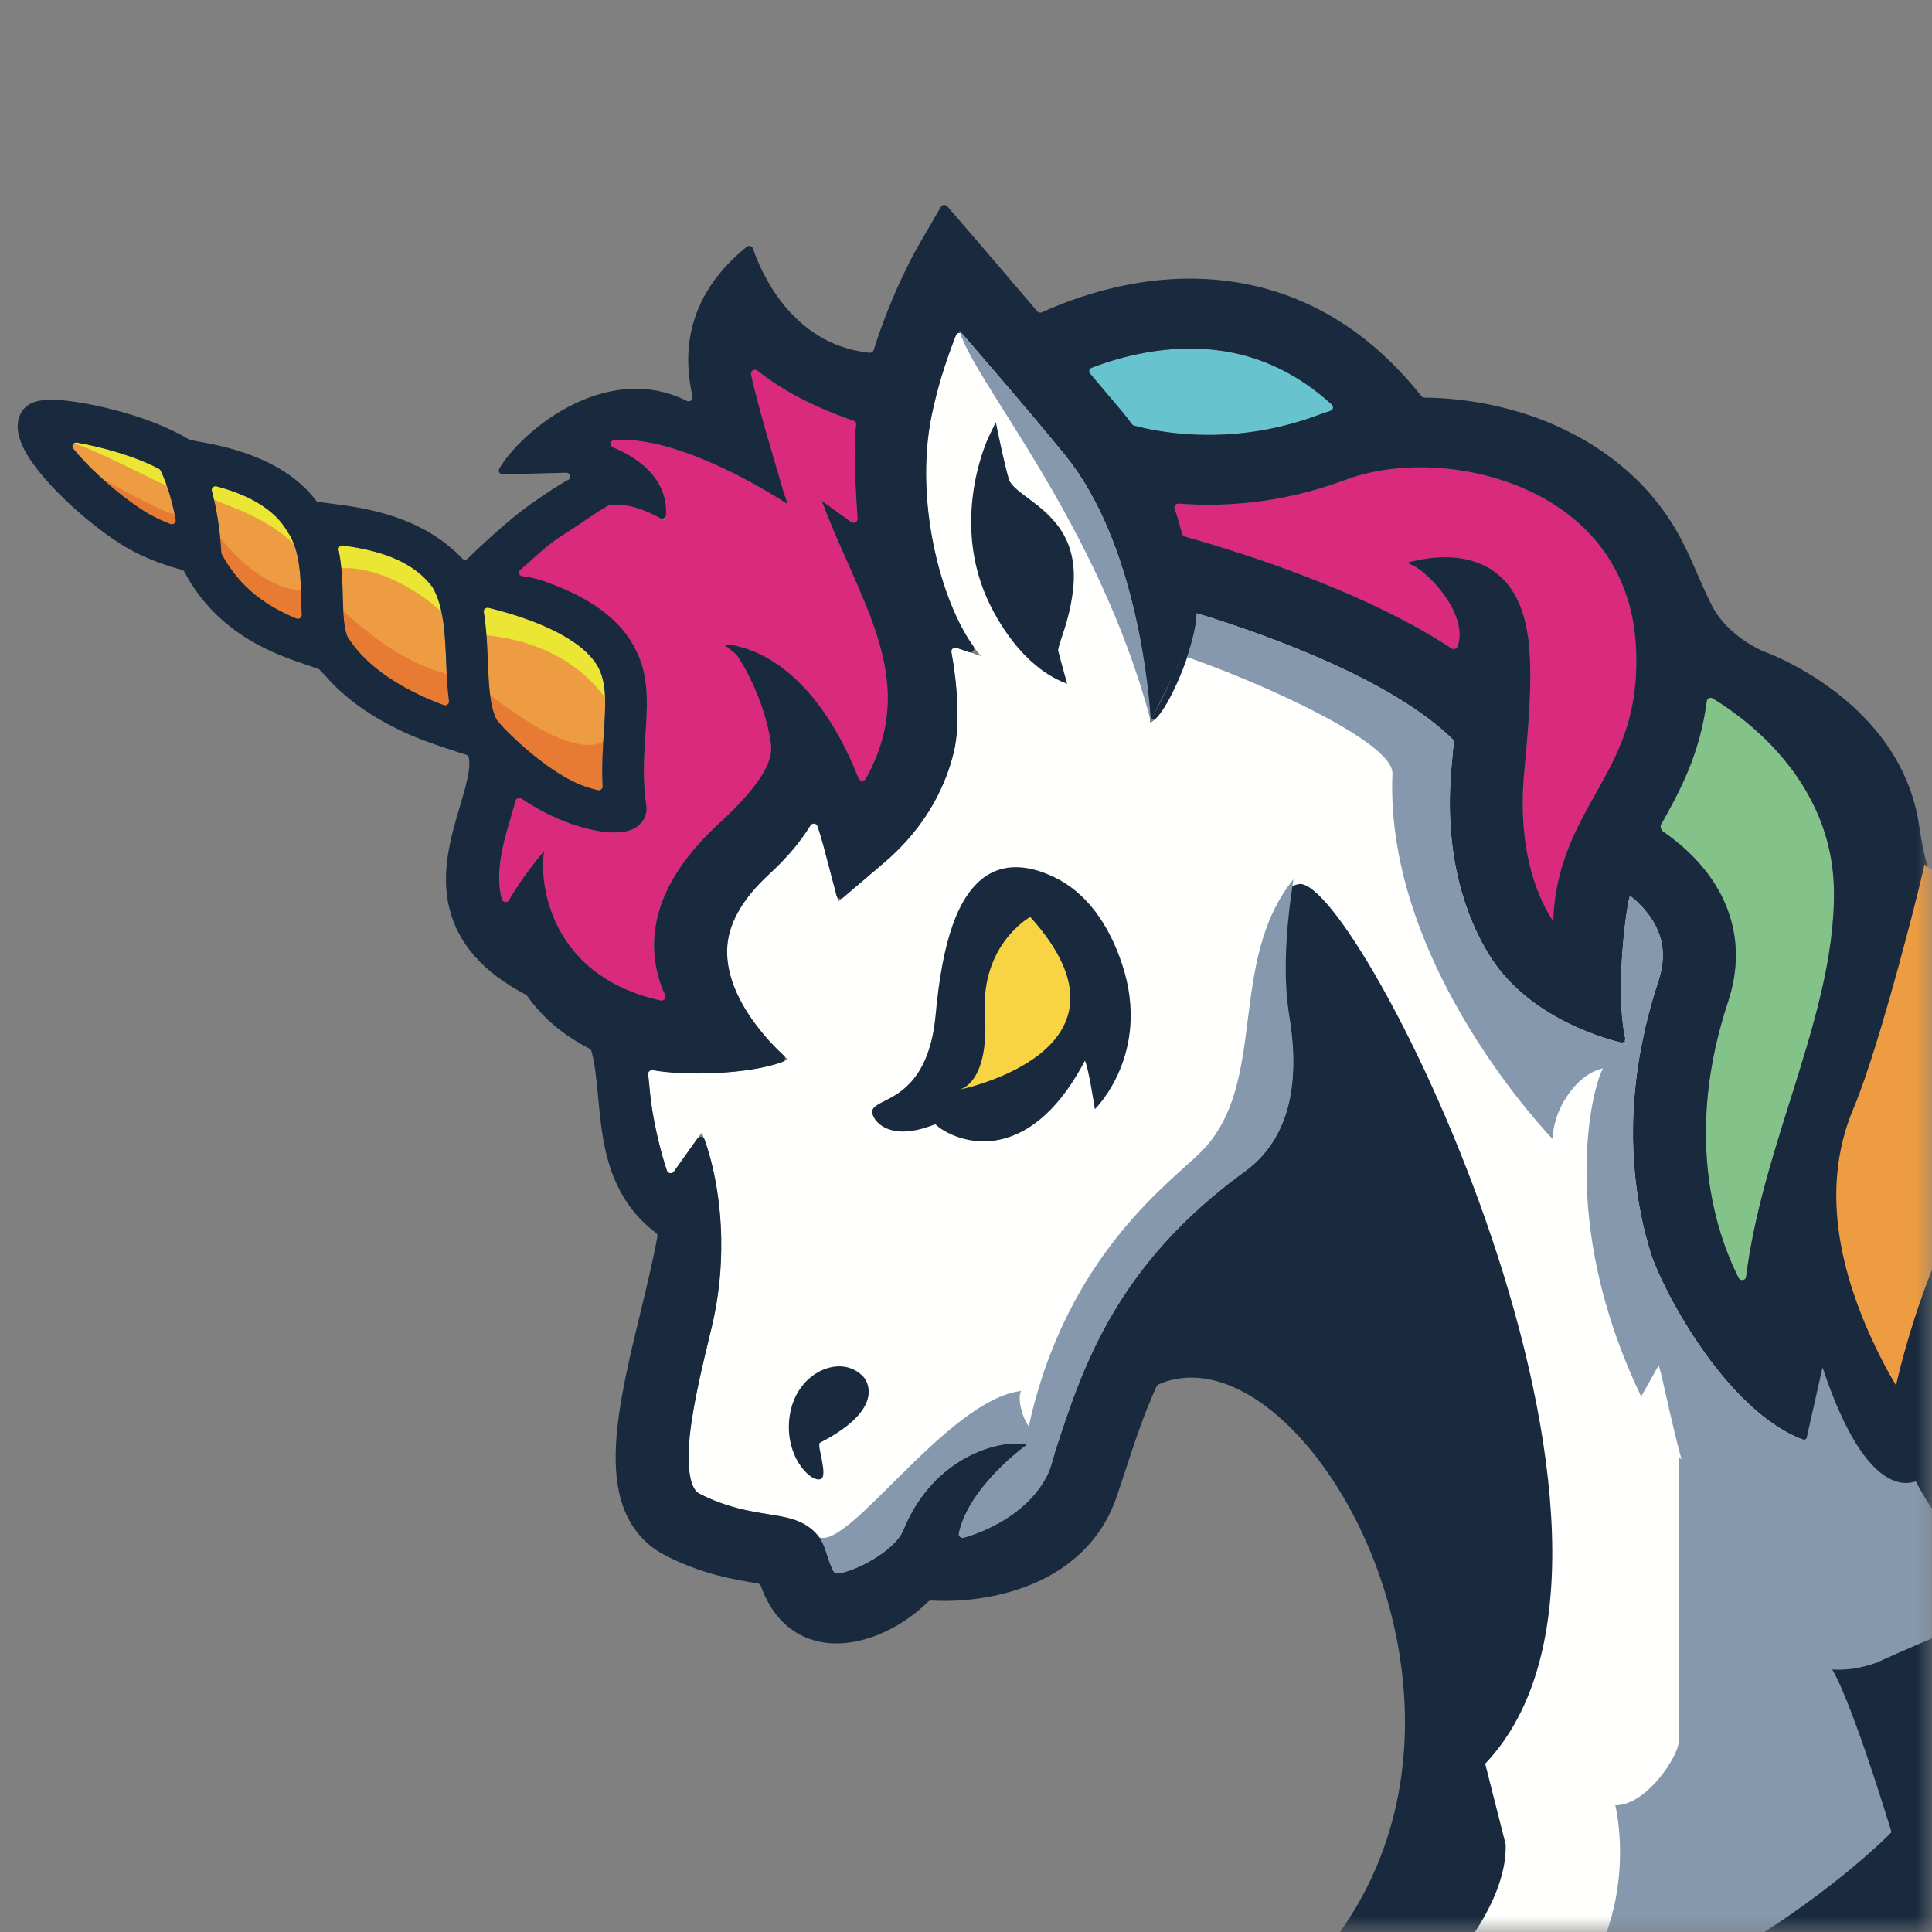 <?xml version="1.0" encoding="UTF-8"?> <svg xmlns="http://www.w3.org/2000/svg" xmlns:xlink="http://www.w3.org/1999/xlink" width="61px" height="61px" viewBox="0 0 61 61"><rect x="0" y="0" width="61" height="61" fill="#808080" stroke="none"/> <title>logo2</title> <defs> <rect id="path-1" x="0" y="0" width="61" height="61"></rect> </defs> <g id="Page-1" stroke="none" stroke-width="1" fill="none" fill-rule="evenodd"> <g id="logo2"> <mask id="mask-2" fill="white"> <use xlink:href="#path-1"></use> </mask> <g id="Mask"></g> <g mask="url(#mask-2)" id="Clipped"> <g transform="translate(0.558, 6.471)"> <g transform="translate(0, -0)" id="Group"> <path d="M61.012,41.184 C60.961,41.142 57.999,39.391 56.986,37.702 L56.464,39.018 C53.972,38.168 51.914,34.225 51.561,33.092 C51.098,31.602 50.733,29.368 51.261,26.589 L51.389,25.98 C51.501,25.499 51.638,25.003 51.807,24.494 C52.115,23.565 51.907,22.762 51.173,22.04 C51.083,21.952 50.991,21.87 50.899,21.795 C50.714,22.603 50.437,25.167 50.797,26.484 C50.797,26.484 47.818,25.929 46.436,23.642 C45.76,22.525 44.996,20.587 45.279,17.657 C45.304,17.394 45.326,17.145 45.346,16.906 C43.426,15 39.491,13.585 37.217,12.886 C37.29,13.632 36.318,16.127 35.755,16.348 C35.755,16.348 35.567,10.956 33.055,7.881 C31.795,6.338 30.552,4.92 29.703,3.926 C29.401,4.66 29.072,5.604 28.86,6.636 C28.261,9.556 29.285,13.008 30.433,14.254 L29.444,13.916 C29.649,14.926 29.782,16.337 29.56,17.266 C29.337,18.202 28.772,19.571 27.345,20.778 L27.323,20.797 L25.906,22.003 L25.442,20.242 C25.357,19.919 25.263,19.627 25.165,19.365 C24.829,19.967 24.354,20.556 23.748,21.111 C22.795,21.982 22.423,22.784 22.401,23.502 C22.346,25.34 24.33,26.981 24.33,26.981 C23.281,27.473 20.908,27.521 19.888,27.286 C19.919,27.536 19.943,27.788 19.966,28.038 C20.038,28.812 20.329,30.094 20.584,30.708 L21.602,29.278 C22.198,30.787 22.473,33.126 21.906,35.468 C21.582,36.803 21.248,38.182 21.191,39.243 C21.171,39.615 21.164,40.501 21.523,40.687 C22.37,41.124 23.108,41.243 23.702,41.338 C23.981,41.383 24.222,41.422 24.448,41.49 C25.078,41.682 25.345,42.061 25.457,42.344 C25.492,42.435 25.522,42.527 25.553,42.625 C25.592,42.749 25.711,43.122 25.813,43.21 C25.823,43.211 25.845,43.213 25.881,43.21 C26.396,43.172 27.692,42.512 27.965,41.84 C28.954,39.414 31.17,38.954 31.86,39.142 C31.86,39.142 29.873,40.57 29.685,42.127 C29.854,42.1 31.719,41.637 32.5,40.129 C32.636,39.866 32.689,39.565 32.788,39.264 C33.637,36.672 34.694,33.446 38.797,30.481 C40.074,29.517 40.528,27.875 40.147,25.598 C39.835,23.738 41.449,25.545 41.442,25.529 C41.442,25.529 50.456,28.313 44.247,46.72 C44.247,46.72 43.697,41.155 42.505,38.237 C42.566,38.534 44.959,42.621 44.247,46.72 C44.097,47.58 45.574,55.871 45.442,56.529 L66.442,50.529 C65.168,49.483 62.102,38.741 61.301,37.725 C60.226,36.363 62.346,42.293 61.012,41.184 Z" id="Path" fill="#FFFFFE"></path> <path d="M37.384,29.878 C36.485,30.798 33.118,33.109 31.924,38.563 C31.702,38.267 31.561,37.672 31.683,37.446 C29.352,37.729 26.246,42.474 25.302,42.061 C25.372,42.159 25.422,42.256 25.456,42.344 C25.492,42.435 25.522,42.528 25.553,42.625 C25.592,42.749 25.711,43.122 25.813,43.21 C25.823,43.211 25.845,43.213 25.881,43.21 C26.396,43.172 27.692,42.512 27.965,41.84 C28.954,39.414 31.17,38.954 31.86,39.142 C31.86,39.142 29.873,40.57 29.685,42.127 C29.854,42.1 31.719,41.637 32.5,40.129 C32.636,39.866 32.689,39.565 32.788,39.264 C33.637,36.672 34.694,33.446 38.797,30.481 C40.074,29.517 40.528,27.875 40.147,25.598 C39.913,24.201 40.17,22.068 40.279,21.291 C38.167,23.933 39.504,27.706 37.384,29.878 Z" id="Path" fill="#8598AE"></path> <path d="M35.948,16.345 C35.937,16.354 35.926,16.361 35.916,16.367 C35.93,16.37 35.945,16.373 35.96,16.376 C35.956,16.366 35.952,16.356 35.948,16.345 Z" id="Path" fill="#CDD3E1"></path> <path d="M29.705,3.909 C29.424,4.615 29.056,5.686 28.86,6.636 C28.261,9.556 29.285,13.008 30.433,14.254 L29.444,13.916 C29.649,14.926 29.782,16.337 29.56,17.266 C29.337,18.202 28.772,19.571 27.345,20.778 L27.323,20.797 L25.906,22.003 L25.442,20.242 C25.357,19.919 25.263,19.627 25.165,19.365 C24.829,19.967 24.354,20.556 23.748,21.111 C22.795,21.981 22.423,22.784 22.401,23.502 C22.346,25.34 24.33,26.981 24.33,26.981 C23.687,27.282 22.547,27.417 21.526,27.422 C20.881,27.425 20.283,27.377 19.888,27.286 C19.919,27.536 19.943,27.788 19.966,28.038 C19.989,28.286 20.035,28.587 20.094,28.9 C20.221,29.565 20.411,30.291 20.584,30.708 L21.602,29.278 C22.198,30.787 22.473,33.126 21.906,35.468 C21.582,36.803 21.248,38.182 21.191,39.243 C21.171,39.615 21.164,40.501 21.523,40.687 C21.709,40.783 21.89,40.863 22.064,40.931 C22.064,40.931 21.65,40.331 21.99,38.995 C22.658,36.369 23.877,31.423 21.698,28.653 L20.783,29.672 C20.672,29.353 20.692,28.28 20.803,27.931 C22.227,28.123 24.311,27.786 25.223,27.226 C25.223,27.226 22.911,25.169 22.985,23.626 C23.064,21.987 24.985,20.555 25.051,20.504 C25.306,20.884 25.546,22.473 25.647,22.841 C25.647,22.841 27.406,21.534 27.952,20.995 C31.153,17.832 29.888,14.336 29.919,14.325 C30,14.532 30.533,14.566 30.783,14.577 C28.641,11.661 29.412,5.65 29.705,3.909 Z" id="Path" fill="#FFFFFE"></path> <path d="M31.887,9.247 C31.6,9.033 31.353,8.848 31.296,8.659 C31.173,8.25 30.983,7.341 30.981,7.332 L30.883,6.86 L30.671,7.296 C30.648,7.343 30.114,8.456 30.105,9.975 C30.1,10.869 30.28,11.717 30.639,12.494 C31.089,13.465 31.943,14.687 33.136,15.117 C33.136,15.117 32.859,14.132 32.852,14.056 C32.856,13.979 32.907,13.826 32.966,13.649 C33.076,13.317 33.244,12.815 33.32,12.173 C33.522,10.467 32.577,9.762 31.887,9.247 Z" id="Path" fill="#192A3E"></path> <path d="M32.726,21.223 C32.042,20.897 31.436,20.825 30.925,21.01 C30.323,21.228 29.851,21.807 29.523,22.732 C29.269,23.447 29.092,24.375 28.983,25.569 C28.801,27.567 27.868,28.04 27.366,28.293 C27.223,28.365 27.11,28.422 27.034,28.499 C26.953,28.58 26.966,28.719 27.07,28.869 C27.18,29.028 27.63,29.513 28.823,29.081 C28.872,29.063 28.922,29.044 28.972,29.023 C29.111,29.16 29.368,29.321 29.691,29.431 C30.07,29.561 30.666,29.662 31.356,29.412 C32.243,29.091 33.03,28.286 33.697,27.019 C33.809,27.231 34.011,28.55 34.011,28.55 C34.011,28.55 35.804,26.811 34.876,23.988 C34.452,22.702 33.736,21.706 32.726,21.223 Z" id="Path" fill="#192A3E"></path> <path d="M25.496,36.751 C24.932,36.955 24.507,37.491 24.389,38.15 C24.152,39.455 25.027,40.348 25.352,40.229 C25.606,40.136 25.218,39.139 25.33,39.082 C27.236,38.105 26.917,37.266 26.718,37.017 C26.42,36.681 25.964,36.581 25.496,36.751 Z" id="Path" fill="#192A3E"></path> <path d="M35.206,6.957 C35.519,7.042 36.049,7.162 36.73,7.222 C38.209,7.352 39.67,7.154 41.073,6.63 C41.094,6.622 41.116,6.614 41.137,6.606 C41.302,6.547 41.47,6.492 41.642,6.443 C40.667,5.511 39.572,4.916 38.37,4.668 C36.813,4.348 35.321,4.664 34.344,4.986 C34.132,5.055 33.935,5.128 33.755,5.2 C34.11,5.619 34.476,6.054 34.848,6.496 C34.974,6.646 35.093,6.8 35.206,6.957 Z" id="Path" fill="#67C3CD"></path> <path d="M41.908,8.686 C41.871,8.7 41.834,8.714 41.797,8.727 C39.736,9.474 37.86,9.543 36.469,9.414 C36.593,9.764 36.699,10.113 36.788,10.453 C37.666,10.696 39.179,11.149 40.813,11.786 C42.662,12.507 44.194,13.276 45.396,14.085 C45.967,13.04 44.485,11.486 43.886,11.301 C43.886,11.301 46.644,10.357 47.495,12.81 C47.854,13.844 47.816,15.324 47.572,17.86 C47.346,20.204 47.908,21.69 48.42,22.523 C48.441,22.556 48.461,22.589 48.482,22.621 C48.496,22.181 48.549,21.757 48.641,21.347 C48.886,20.257 49.364,19.404 49.826,18.579 C50.516,17.348 51.167,16.186 51.102,14.113 C51.023,11.574 49.643,10.176 48.499,9.45 C46.632,8.265 43.949,7.946 41.956,8.668 C41.94,8.674 41.924,8.68 41.908,8.686 Z" id="Path" fill="#DA2A7D"></path> <path d="M36.469,9.414 C36.477,9.44 36.486,9.465 36.494,9.49 C36.605,9.465 36.715,9.449 36.826,9.442 C36.703,9.434 36.584,9.425 36.469,9.414 Z" id="Path" fill="#DA2A7D"></path> <path d="M51.855,19.623 C51.842,19.646 51.829,19.669 51.816,19.692 C52.134,19.901 52.486,20.169 52.822,20.5 C53.406,21.073 53.816,21.714 54.044,22.403 C54.332,23.278 54.318,24.206 54.002,25.161 C52.935,28.385 53.286,30.911 53.769,32.462 C53.966,33.097 54.225,33.696 54.528,34.235 C54.731,32.194 55.355,30.208 55.966,28.266 C56.69,25.961 57.374,23.784 57.346,21.635 C57.315,19.307 56.043,17.655 54.981,16.679 C54.417,16.162 53.843,15.766 53.353,15.479 C53.154,17.304 52.471,18.523 51.855,19.623 Z" id="Path" fill="#83C389"></path> <path d="M15.207,16.355 C15.353,16.539 16.435,17.653 17.526,18.196 C17.908,18.387 18.239,18.465 18.477,18.511 C18.429,17.823 18.47,17.203 18.508,16.64 C18.558,15.896 18.6,15.253 18.401,14.75 C18.007,13.751 16.326,13.054 14.686,12.677 C14.797,13.245 14.821,13.835 14.844,14.384 C14.873,15.113 14.902,15.809 15.119,16.243 L15.207,16.355 Z" id="Path" fill="#EE9C42"></path> <path d="M14.916,15.467 C14.955,15.769 15.015,16.036 15.119,16.243 L15.208,16.355 C15.353,16.539 16.435,17.653 17.526,18.196 C17.908,18.387 18.239,18.465 18.477,18.511 C18.437,17.941 18.459,17.417 18.489,16.934 C17.46,17.562 14.933,15.474 14.916,15.467 Z" id="Path" fill="#E77B34"></path> <path d="M18.546,15.562 C18.536,15.262 18.496,14.99 18.401,14.75 C18.007,13.751 16.326,13.054 14.686,12.677 C14.753,13.021 14.764,13.24 14.786,13.587 C14.807,13.596 17.208,13.688 18.546,15.562 Z" id="Path" fill="#EBE634"></path> <path d="M4.496,8.351 C3.588,7.864 2.34,7.564 1.572,7.456 C1.701,7.637 1.891,7.869 2.162,8.151 C2.323,8.318 2.498,8.486 2.678,8.649 C2.831,8.713 2.99,8.76 3.153,8.816 C2.99,8.76 2.831,8.713 2.678,8.649 C3.103,9.033 3.565,9.391 3.987,9.66 C4.323,9.874 4.699,10.034 5.024,10.148 C4.877,9.203 4.62,8.6 4.496,8.351 Z" id="Path" fill="#EE9C42"></path> <path d="M2.678,8.649 C3.103,9.033 3.565,9.391 3.987,9.66 C4.323,9.874 4.699,10.034 5.024,10.148 C5.014,10.083 4.965,9.823 4.955,9.762 C4.548,9.715 2.725,8.669 2.678,8.649 Z" id="Path" fill="#E77B34"></path> <path d="M4.706,8.855 C4.625,8.625 4.548,8.456 4.496,8.351 C3.595,7.868 2.341,7.566 1.572,7.456 C2.755,7.837 4.259,8.702 4.706,8.855 Z" id="Path" fill="#EBE634"></path> <path d="M8.604,10.449 L8.475,10.243 C7.95,9.404 6.882,9.025 6.076,8.833 C6.238,9.382 6.385,10.107 6.432,11.002 C7.088,12.244 8.114,12.795 8.983,13.128 C8.963,12.886 8.956,12.641 8.95,12.399 C8.932,11.703 8.915,11.039 8.605,10.449 L8.604,10.449 Z" id="Path" fill="#EE9C42"></path> <path d="M6.393,10.498 C6.403,10.606 6.426,10.888 6.432,11.002 C7.088,12.244 8.114,12.795 8.983,13.128 C8.963,12.886 8.956,12.641 8.95,12.399 C8.948,12.318 8.946,12.238 8.943,12.158 C8.032,12.149 6.975,11.273 6.393,10.498 Z" id="Path" fill="#E77B34"></path> <path d="M8.725,10.72 C8.69,10.628 8.651,10.538 8.605,10.449 L8.604,10.449 L8.475,10.243 C7.95,9.404 6.882,9.025 6.076,8.833 C6.128,9.009 6.155,9.099 6.201,9.31 C6.652,9.498 7.953,9.914 8.725,10.72 Z" id="Path" fill="#EBE634"></path> <path d="M16.629,20.397 C16.467,21.094 16.596,24.436 20.55,25.167 C20.297,24.689 20.148,24.191 20.106,23.677 C19.989,22.266 20.68,20.865 22.158,19.514 C22.577,19.132 23.887,18.042 23.785,17.045 C23.716,16.365 23.345,14.514 22.3,13.876 C22.3,13.876 24.941,13.795 26.643,18.346 C28.605,15.119 26.63,12.667 25.388,9.342 L26.533,10.163 C26.489,9.386 26.349,7.704 26.485,6.846 C26.126,6.725 25.723,6.574 25.309,6.389 C24.417,5.992 23.686,5.537 23.118,5.029 C23.113,5.695 24.303,9.443 24.303,9.443 C24.303,9.443 20.562,6.929 18.378,7.501 C20.904,8.316 20.442,9.983 20.442,9.983 C19.978,9.685 19.123,9.276 18.579,9.406 C18.191,9.61 15.655,11.406 15.168,11.753 C15.339,11.806 16.352,11.831 16.513,11.889 C18.185,12.484 19.235,13.296 19.632,14.303 C19.931,15.062 19.878,15.867 19.821,16.72 C19.775,17.422 19.726,18.148 19.849,18.965 C19.899,19.301 19.696,19.613 19.344,19.741 C18.875,19.911 17.995,19.776 17.103,19.398 C16.724,19.237 16.258,18.997 15.762,18.644 C15.7,18.899 15.623,19.158 15.545,19.422 C15.319,20.183 14.98,21.348 15.406,22.25 C15.426,21.857 16.641,20.344 16.629,20.397 Z" id="Path" fill="#DA2A7D"></path> <path d="M13.529,14.433 C13.494,13.567 13.457,12.672 13.091,12.058 C12.362,11.096 11.108,10.863 10.096,10.727 C10.237,11.301 10.252,11.868 10.265,12.368 C10.281,12.955 10.301,13.384 10.436,13.684 L10.453,13.692 L10.543,13.82 C11.261,14.844 12.658,15.523 13.647,15.859 C13.568,15.402 13.548,14.914 13.529,14.433 Z" id="Path" fill="#EE9C42"></path> <path d="M10.436,13.684 L10.453,13.692 L10.543,13.82 C11.261,14.844 12.658,15.523 13.647,15.859 C13.589,15.521 13.563,15.166 13.545,14.809 C12.194,14.437 11.189,13.633 10.282,12.831 C10.304,13.116 10.353,13.501 10.436,13.684 Z" id="Path" fill="#E77B34"></path> <path d="M13.379,12.843 C13.317,12.553 13.227,12.286 13.091,12.058 C12.362,11.096 11.108,10.863 10.096,10.727 C10.157,10.977 10.195,11.226 10.219,11.468 C11.293,11.419 12.512,12.056 13.379,12.843 Z" id="Path" fill="#EBE634"></path> <path d="M59.514,23.626 C59.265,25.418 58.711,27.182 58.17,28.903 L59.514,23.626 Z" id="Path" fill="#EE9C42"></path> <path d="M60.858,31.809 C59.991,33.544 59.486,35.201 59.191,36.534 C59.167,36.641 59.018,36.663 58.962,36.568 C58.905,36.473 58.849,36.376 58.794,36.275 C57.683,34.253 57.374,32.089 57.877,29.843 C57.878,29.84 57.878,29.837 57.879,29.834 C57.975,29.525 58.072,29.215 58.17,28.903 C58.692,27.244 59.225,25.546 59.486,23.821 C59.499,23.732 59.606,23.688 59.682,23.741 C60.353,24.217 61.115,24.942 61.553,25.968 C62.234,27.561 62,29.527 60.858,31.809 Z M46.335,49.216 C52.887,42.309 42.312,21.161 40.454,21.442 C40.339,21.46 40.246,21.512 40.246,21.512 C40.15,22.153 39.891,24.069 40.147,25.598 C40.528,27.875 40.074,29.517 38.797,30.481 C34.694,33.446 33.637,36.672 32.788,39.264 C32.689,39.565 32.636,39.866 32.5,40.129 C31.838,41.406 30.399,41.934 29.871,42.081 C29.781,42.107 29.697,42.031 29.715,41.943 C29.96,40.779 31.14,39.718 31.638,39.315 C31.655,39.301 31.82,39.174 31.86,39.142 C31.867,39.137 31.763,39.122 31.742,39.119 C31.742,39.119 31.605,39.106 31.56,39.105 C30.67,39.088 28.839,39.697 27.965,41.84 C27.692,42.512 26.396,43.172 25.881,43.21 L25.88,43.21 C25.836,43.213 25.794,43.194 25.77,43.159 C25.68,43.025 25.587,42.732 25.553,42.625 C25.522,42.527 25.492,42.435 25.457,42.344 C25.345,42.061 25.078,41.682 24.448,41.49 C24.222,41.422 23.981,41.383 23.702,41.338 C23.108,41.243 22.37,41.124 21.523,40.687 C21.164,40.501 21.171,39.615 21.191,39.243 C21.248,38.182 21.582,36.803 21.906,35.468 C22.446,33.238 22.222,31.009 21.685,29.498 C21.652,29.406 21.522,29.39 21.465,29.47 L20.72,30.516 C20.662,30.598 20.533,30.581 20.5,30.487 C20.268,29.823 20.03,28.729 19.966,28.038 C19.948,27.843 19.93,27.645 19.908,27.449 C19.899,27.37 19.971,27.305 20.053,27.319 C21.084,27.504 23.093,27.455 24.152,27.055 C24.236,27.024 24.257,26.919 24.192,26.859 C23.744,26.447 22.355,25.044 22.401,23.502 C22.423,22.784 22.795,21.982 23.748,21.111 C24.277,20.627 24.706,20.117 25.03,19.595 C25.084,19.506 25.221,19.52 25.255,19.618 C25.32,19.812 25.383,20.019 25.442,20.242 L25.856,21.813 C25.879,21.9 25.989,21.932 26.059,21.873 L27.323,20.797 L27.345,20.778 C28.772,19.571 29.337,18.202 29.56,17.266 C29.767,16.397 29.664,15.108 29.483,14.118 C29.466,14.028 29.557,13.955 29.646,13.986 L30.034,14.118 C30.147,14.157 30.246,14.034 30.179,13.94 C29.141,12.495 28.306,9.338 28.86,6.636 C29.054,5.691 29.346,4.82 29.626,4.116 C29.659,4.03 29.777,4.012 29.837,4.083 C30.68,5.066 31.86,6.418 33.055,7.881 C35.261,10.58 35.674,15.065 35.742,16.12 C35.749,16.226 35.886,16.271 35.959,16.191 C36.485,15.627 37.177,13.824 37.219,13.043 C37.223,12.966 37.303,12.913 37.38,12.937 C39.66,13.647 43.419,15.025 45.306,16.868 C45.332,16.892 45.344,16.926 45.341,16.96 C45.323,17.182 45.302,17.414 45.279,17.657 C44.996,20.587 45.76,22.525 46.436,23.642 C47.605,25.576 49.916,26.271 50.601,26.44 C50.689,26.462 50.772,26.387 50.753,26.302 C50.484,25.049 50.685,22.931 50.857,22.003 C50.874,21.909 50.993,21.872 51.065,21.937 C51.101,21.97 51.137,22.005 51.173,22.04 C51.907,22.762 52.115,23.565 51.807,24.494 C51.638,25.003 51.501,25.499 51.389,25.98 L51.261,26.589 C50.733,29.368 51.098,31.602 51.561,33.092 C51.908,34.207 53.906,38.043 56.345,38.974 C56.41,38.999 56.483,38.969 56.508,38.906 L56.896,37.927 C56.932,37.837 57.14,37.809 57.115,37.903 C56.704,39.481 57.741,42.675 58.481,43.147 C58.576,43.208 62.429,39.338 60.91,40.871 C60.516,41.268 63.237,38.301 61.304,39.32 C61.162,39.395 61.593,39.268 61.537,39.414 C60.801,41.324 55.969,45.826 56.595,47.046 C56.628,47.112 56.269,47.413 55.468,47.052 C51.042,45.057 54.994,55.678 51.816,57.733 C47.954,60.23 36.914,60.851 37.83,60.539 C42.556,58.93 47.055,54.697 46.982,51.768 L46.335,49.216 Z M15.517,21.947 C15.465,22.046 15.315,22.029 15.286,21.922 C15.058,21.08 15.346,20.094 15.545,19.422 C15.606,19.216 15.666,19.014 15.719,18.814 C15.74,18.733 15.839,18.699 15.91,18.747 C16.351,19.044 16.762,19.253 17.103,19.398 C17.995,19.776 18.875,19.911 19.344,19.741 C19.696,19.613 19.899,19.301 19.849,18.965 C19.726,18.148 19.775,17.422 19.821,16.72 C19.878,15.867 19.931,15.062 19.632,14.303 C19.235,13.296 18.342,12.492 16.669,11.897 C16.558,11.858 16.242,11.75 15.942,11.725 C15.834,11.716 15.792,11.586 15.873,11.517 C16.28,11.172 16.722,10.721 17.229,10.411 C17.722,10.11 18.247,9.707 18.633,9.5 C18.644,9.494 18.656,9.489 18.668,9.487 C19.153,9.382 19.82,9.625 20.283,9.887 C20.363,9.932 20.463,9.883 20.47,9.795 C20.503,9.37 20.404,8.321 18.795,7.654 C18.677,7.605 18.705,7.436 18.833,7.426 C20.649,7.283 23.175,8.738 24.017,9.261 C24.052,9.282 24.303,9.443 24.303,9.443 C24.309,9.43 24.215,9.165 24.204,9.127 C24.128,8.88 23.29,6.094 23.155,5.342 C23.136,5.234 23.269,5.16 23.357,5.231 C23.886,5.659 24.537,6.045 25.309,6.389 C25.687,6.558 26.056,6.699 26.391,6.814 C26.445,6.832 26.479,6.884 26.472,6.939 C26.371,7.731 26.467,9.095 26.517,9.908 C26.524,10.009 26.404,10.071 26.319,10.01 C26.294,9.992 25.796,9.634 25.771,9.617 L25.388,9.342 C25.388,9.342 25.491,9.613 25.534,9.722 C26.745,12.779 28.444,15.125 26.776,18.119 C26.725,18.209 26.588,18.199 26.55,18.104 C25.285,14.905 23.553,14.125 22.747,13.936 C22.626,13.908 22.636,13.888 22.3,13.876 C22.3,13.876 22.656,14.163 22.659,14.165 C22.751,14.214 23.614,15.609 23.785,17.045 C23.829,17.411 23.7,18.104 22.158,19.514 C20.68,20.865 19.989,22.266 20.106,23.677 C20.142,24.114 20.255,24.54 20.443,24.952 C20.485,25.041 20.403,25.139 20.303,25.117 C16.591,24.295 16.471,21.079 16.629,20.397 C16.639,20.354 15.821,21.366 15.517,21.947 Z M10.543,13.82 L10.453,13.692 L10.436,13.684 C10.301,13.384 10.281,12.955 10.265,12.368 C10.254,11.916 10.24,11.41 10.133,10.892 C10.116,10.811 10.188,10.74 10.273,10.752 C11.248,10.892 12.398,11.15 13.085,12.051 C13.089,12.055 13.092,12.06 13.095,12.065 C13.457,12.68 13.494,13.571 13.529,14.433 C13.546,14.846 13.563,15.264 13.617,15.663 C13.629,15.752 13.538,15.822 13.451,15.789 C12.48,15.434 11.215,14.778 10.543,13.82 Z M14.844,14.384 C14.824,13.892 14.802,13.367 14.718,12.854 C14.704,12.77 14.785,12.7 14.871,12.721 C16.451,13.107 18.022,13.789 18.401,14.75 C18.6,15.253 18.558,15.896 18.508,16.64 C18.473,17.16 18.435,17.729 18.468,18.356 C18.472,18.434 18.396,18.495 18.316,18.477 C18.098,18.427 17.828,18.347 17.526,18.196 C16.435,17.653 15.353,16.539 15.207,16.355 L15.127,16.254 C15.122,16.247 15.117,16.239 15.113,16.231 C14.901,15.796 14.873,15.106 14.844,14.384 Z M34.344,4.986 C35.321,4.664 36.813,4.348 38.37,4.668 C39.511,4.903 40.554,5.451 41.491,6.302 C41.56,6.365 41.534,6.474 41.445,6.502 C41.341,6.535 41.238,6.57 41.137,6.606 C41.116,6.614 41.094,6.622 41.073,6.63 C39.67,7.154 38.209,7.352 36.73,7.222 C36.078,7.165 35.565,7.053 35.248,6.968 C35.221,6.961 35.197,6.944 35.181,6.922 C35.075,6.777 34.965,6.635 34.848,6.496 C34.513,6.097 34.182,5.705 33.86,5.325 C33.808,5.262 33.833,5.169 33.911,5.14 C34.047,5.088 34.192,5.036 34.344,4.986 Z M48.499,9.45 C49.643,10.176 51.023,11.574 51.102,14.113 C51.167,16.186 50.516,17.348 49.826,18.579 C49.364,19.404 48.886,20.257 48.641,21.347 C48.549,21.757 48.496,22.181 48.482,22.621 C48.461,22.589 48.441,22.556 48.42,22.523 C47.908,21.69 47.346,20.204 47.572,17.86 C47.816,15.324 47.854,13.844 47.495,12.81 C46.818,10.859 44.935,11.057 44.192,11.219 C44.14,11.231 43.922,11.274 43.886,11.301 C43.886,11.301 44.105,11.404 44.149,11.433 C44.792,11.849 45.788,13.043 45.46,13.943 C45.433,14.018 45.34,14.046 45.273,14.002 C44.089,13.224 42.599,12.483 40.813,11.786 C39.22,11.165 37.742,10.719 36.856,10.472 C36.814,10.46 36.782,10.429 36.771,10.388 C36.7,10.124 36.62,9.856 36.528,9.586 C36.501,9.506 36.567,9.424 36.655,9.43 C38.025,9.536 39.827,9.441 41.797,8.727 C41.834,8.714 41.871,8.7 41.908,8.686 C41.924,8.68 41.94,8.674 41.956,8.668 C43.949,7.946 46.632,8.265 48.499,9.45 Z M53.33,15.665 C53.341,15.578 53.443,15.532 53.52,15.579 C53.971,15.856 54.48,16.22 54.981,16.679 C56.042,17.655 57.315,19.307 57.346,21.635 C57.374,23.784 56.69,25.961 55.966,28.266 C55.394,30.082 54.812,31.937 54.573,33.839 C54.558,33.957 54.392,33.985 54.338,33.878 C54.115,33.436 53.923,32.96 53.769,32.462 C53.286,30.911 52.935,28.385 54.002,25.161 C54.318,24.206 54.332,23.278 54.043,22.403 C53.816,21.714 53.406,21.073 52.822,20.5 C52.518,20.2 52.2,19.952 51.906,19.752 C51.892,19.694 51.883,19.657 51.868,19.599 C52.46,18.543 53.109,17.375 53.33,15.665 Z M8.95,12.399 C8.955,12.578 8.959,12.758 8.97,12.938 C8.975,13.026 8.882,13.089 8.798,13.054 C7.977,12.716 7.054,12.163 6.444,11.025 C6.436,11.01 6.431,10.992 6.43,10.976 C6.388,10.195 6.269,9.545 6.131,9.029 C6.107,8.94 6.193,8.861 6.286,8.886 C7.058,9.092 7.995,9.475 8.475,10.243 L8.604,10.449 L8.605,10.449 C8.914,11.039 8.932,11.703 8.95,12.399 Z M4.989,9.942 C5.006,10.034 4.91,10.107 4.819,10.072 C4.547,9.966 4.254,9.83 3.987,9.66 C3.385,9.276 2.702,8.712 2.162,8.151 C1.998,7.98 1.864,7.828 1.755,7.694 C1.684,7.608 1.763,7.484 1.875,7.505 C2.631,7.639 3.669,7.916 4.461,8.332 C4.484,8.345 4.503,8.364 4.514,8.387 C4.633,8.635 4.847,9.156 4.989,9.942 Z M53.509,12.678 C53.118,11.933 52.81,11.012 52.318,10.19 C51.702,9.16 50.845,8.292 49.77,7.61 C48.509,6.809 46.995,6.301 45.39,6.138 C45.065,6.104 44.74,6.087 44.417,6.084 C44.379,6.083 44.343,6.066 44.32,6.037 C42.809,4.133 40.974,2.948 38.854,2.511 C36.138,1.952 33.665,2.786 32.34,3.389 C32.289,3.413 32.227,3.399 32.191,3.357 C31.083,2.056 30.323,1.172 30.311,1.157 L29.352,0.043 C29.297,-0.021 29.191,-0.012 29.148,0.061 L28.416,1.323 C28.376,1.392 27.617,2.712 27.027,4.582 C27.009,4.637 26.954,4.673 26.896,4.667 C24.405,4.413 23.437,2.037 23.215,1.376 C23.188,1.295 23.084,1.267 23.016,1.322 C20.759,3.151 21.135,5.228 21.306,6.059 C21.325,6.156 21.219,6.233 21.128,6.187 C18.539,4.895 15.859,7.193 15.204,8.329 C15.158,8.41 15.221,8.507 15.316,8.505 C15.739,8.495 16.722,8.471 17.321,8.455 C17.45,8.452 17.498,8.616 17.386,8.677 C17.157,8.803 16.794,9.022 16.184,9.455 C15.43,9.99 14.505,10.877 14.213,11.162 C14.164,11.211 14.082,11.21 14.034,11.16 C12.775,9.837 11.012,9.572 10,9.442 C9.797,9.416 9.602,9.391 9.446,9.364 C9.435,9.349 9.424,9.335 9.413,9.321 L9.413,9.321 C8.353,7.942 6.46,7.603 5.622,7.453 C5.566,7.443 5.501,7.431 5.452,7.422 C5.437,7.419 5.424,7.414 5.411,7.406 C4.515,6.862 3.371,6.543 2.755,6.398 C2.139,6.254 1.03,6.039 0.516,6.226 C0.312,6.3 0.156,6.44 0.077,6.62 C-0.157,7.157 0.139,7.851 1.008,8.807 C1.647,9.507 2.488,10.219 3.259,10.71 C3.944,11.147 4.728,11.399 5.185,11.521 C5.219,11.53 5.247,11.552 5.262,11.582 C6.326,13.584 8.162,14.199 9.172,14.537 C9.287,14.576 9.398,14.613 9.491,14.647 C9.511,14.654 9.528,14.666 9.542,14.682 C9.59,14.739 9.642,14.794 9.7,14.847 C9.702,14.849 9.704,14.852 9.706,14.854 C10.445,15.726 11.473,16.316 12.246,16.669 C12.873,16.956 13.899,17.278 14.16,17.359 C14.2,17.372 14.232,17.403 14.242,17.443 C14.321,17.779 14.139,18.395 13.962,18.991 C13.675,19.961 13.349,21.061 13.629,22.204 C13.904,23.327 14.697,24.226 16.043,24.935 C16.06,24.944 16.075,24.957 16.086,24.972 C16.174,25.099 16.269,25.221 16.371,25.34 C16.819,25.862 17.381,26.295 18.052,26.637 C18.082,26.652 18.105,26.678 18.114,26.71 C18.231,27.131 18.278,27.645 18.328,28.178 C18.405,29.012 18.493,29.958 18.873,30.825 C19.164,31.489 19.586,32.028 20.152,32.454 C20.188,32.481 20.207,32.524 20.199,32.568 C20.058,33.336 19.855,34.175 19.663,34.969 C19.316,36.397 18.959,37.874 18.891,39.13 C18.851,39.893 18.919,40.52 19.099,41.049 C19.341,41.757 19.801,42.304 20.43,42.629 C21.612,43.24 22.641,43.405 23.321,43.514 C23.336,43.517 23.35,43.519 23.365,43.522 C23.409,43.529 23.446,43.558 23.461,43.599 C23.563,43.877 23.715,44.213 23.958,44.519 C24.462,45.156 25.207,45.472 26.057,45.41 C26.377,45.387 26.705,45.313 27.032,45.195 C27.457,45.041 27.878,44.811 28.268,44.514 C28.439,44.384 28.599,44.245 28.749,44.098 C28.775,44.073 28.809,44.06 28.845,44.063 C29.136,44.08 29.456,44.079 29.784,44.057 C30.297,44.022 31.015,43.921 31.757,43.652 C31.935,43.588 32.114,43.513 32.292,43.429 C33.463,42.869 34.291,41.967 34.686,40.82 C34.788,40.527 34.884,40.234 34.985,39.925 C35.261,39.083 35.55,38.201 35.959,37.302 C35.971,37.275 35.993,37.253 36.021,37.24 C42.382,34.451 53.778,59.626 25.879,61.097 C25.734,61.104 25.77,61.06 25.903,61.116 C30.337,63.005 48.757,64.225 58.087,57.244 C72.693,46.316 66.462,41.201 66.822,40.24 C69.455,33.219 64.622,27.327 63.684,25.132 C62.7,22.83 62.353,21.217 61.437,20.733 C61.401,20.714 60.574,23.262 60.038,19.603 C59.451,15.599 55.118,14.093 55.118,14.093 C55.118,14.093 54.014,13.64 53.509,12.678 Z" id="Shape" fill="#192A3E"></path> <path d="M36.459,14.91 C36.581,14.656 36.699,14.398 36.806,14.155 L36.459,14.91 Z" id="Path" fill="#8990BA"></path> <path d="M66.822,43.534 C66.999,41.827 64.9,43.377 63.968,42.605 C61.933,44.365 59.936,40.307 59.936,40.307 C59.886,40.265 58.458,41.144 56.986,36.702 L56.464,39.018 C53.972,38.168 51.914,34.225 51.562,33.092 C51.098,31.602 50.733,29.368 51.261,26.589 L51.389,25.98 C51.501,25.499 51.638,25.003 51.807,24.494 C52.115,23.565 51.907,22.762 51.173,22.04 C51.084,21.952 50.991,21.87 50.899,21.795 C50.714,22.603 50.437,25.167 50.797,26.484 C50.797,26.484 47.818,25.929 46.436,23.642 C45.76,22.525 44.996,20.587 45.279,17.657 C45.304,17.394 45.326,17.145 45.346,16.906 C43.426,15 39.491,13.585 37.217,12.886 C37.237,13.085 37.157,13.527 36.926,14.277 C39.235,15.077 43.447,16.959 43.406,17.956 C43.153,24.037 48.474,29.502 48.474,29.502 C48.438,28.704 49.135,27.462 50.057,27.26 C49.75,27.754 48.57,32.011 51.26,37.622 L51.812,36.638 C52.206,37.759 53.578,47.86 58.697,46.024 C58.697,46.024 63.097,43.984 64.326,44.006" id="Path" fill="#8598AE"></path> <path d="M35.776,16.289 C35.736,15.55 35.37,10.714 33.055,7.881 C31.846,6.4 30.574,4.944 29.73,3.957 C30.203,5.62 34.103,10 35.776,16.289 Z" id="Path" fill="#8598AE"></path> <path d="M36.459,14.91 C36.214,15.428 35.958,15.934 35.776,16.289 L36.459,14.91 Z" id="Path" fill="#FFFFFE"></path> <path d="M52.442,39.529 L57.257,43.64 C57.257,43.64 56.477,45.641 57.047,45.936 C57.617,46.232 59.164,51.379 59.164,51.379 C59.164,51.379 54.705,55.995 47.47,58.02 C51.605,55.101 50.442,50.529 50.442,50.529 C51.442,50.529 52.442,48.955 52.442,48.529 L52.442,39.529 Z" id="Path" fill="#8598AE"></path> <path d="M31.97,22.48 C31.97,22.48 30.404,23.335 30.54,25.554 C30.679,27.82 29.704,27.941 29.704,27.941 C29.704,27.941 35.807,26.734 31.97,22.48 Z" id="Path" fill="#F8D444"></path> <path d="M60.201,20.821 C60.242,20.81 58.83,26.482 57.969,28.511 C56.847,31.154 57.587,34.005 58.91,36.561 C59.039,36.811 59.173,37.048 59.306,37.27 C59.702,35.56 60.399,33.359 61.621,31.06 C63.968,26.646 63.097,24.941 62.669,23.802 C62.112,22.32 61.002,21.369 60.201,20.821 Z" id="Path" fill="#EE9C42"></path> </g> </g> </g> </g> </g> </svg> 